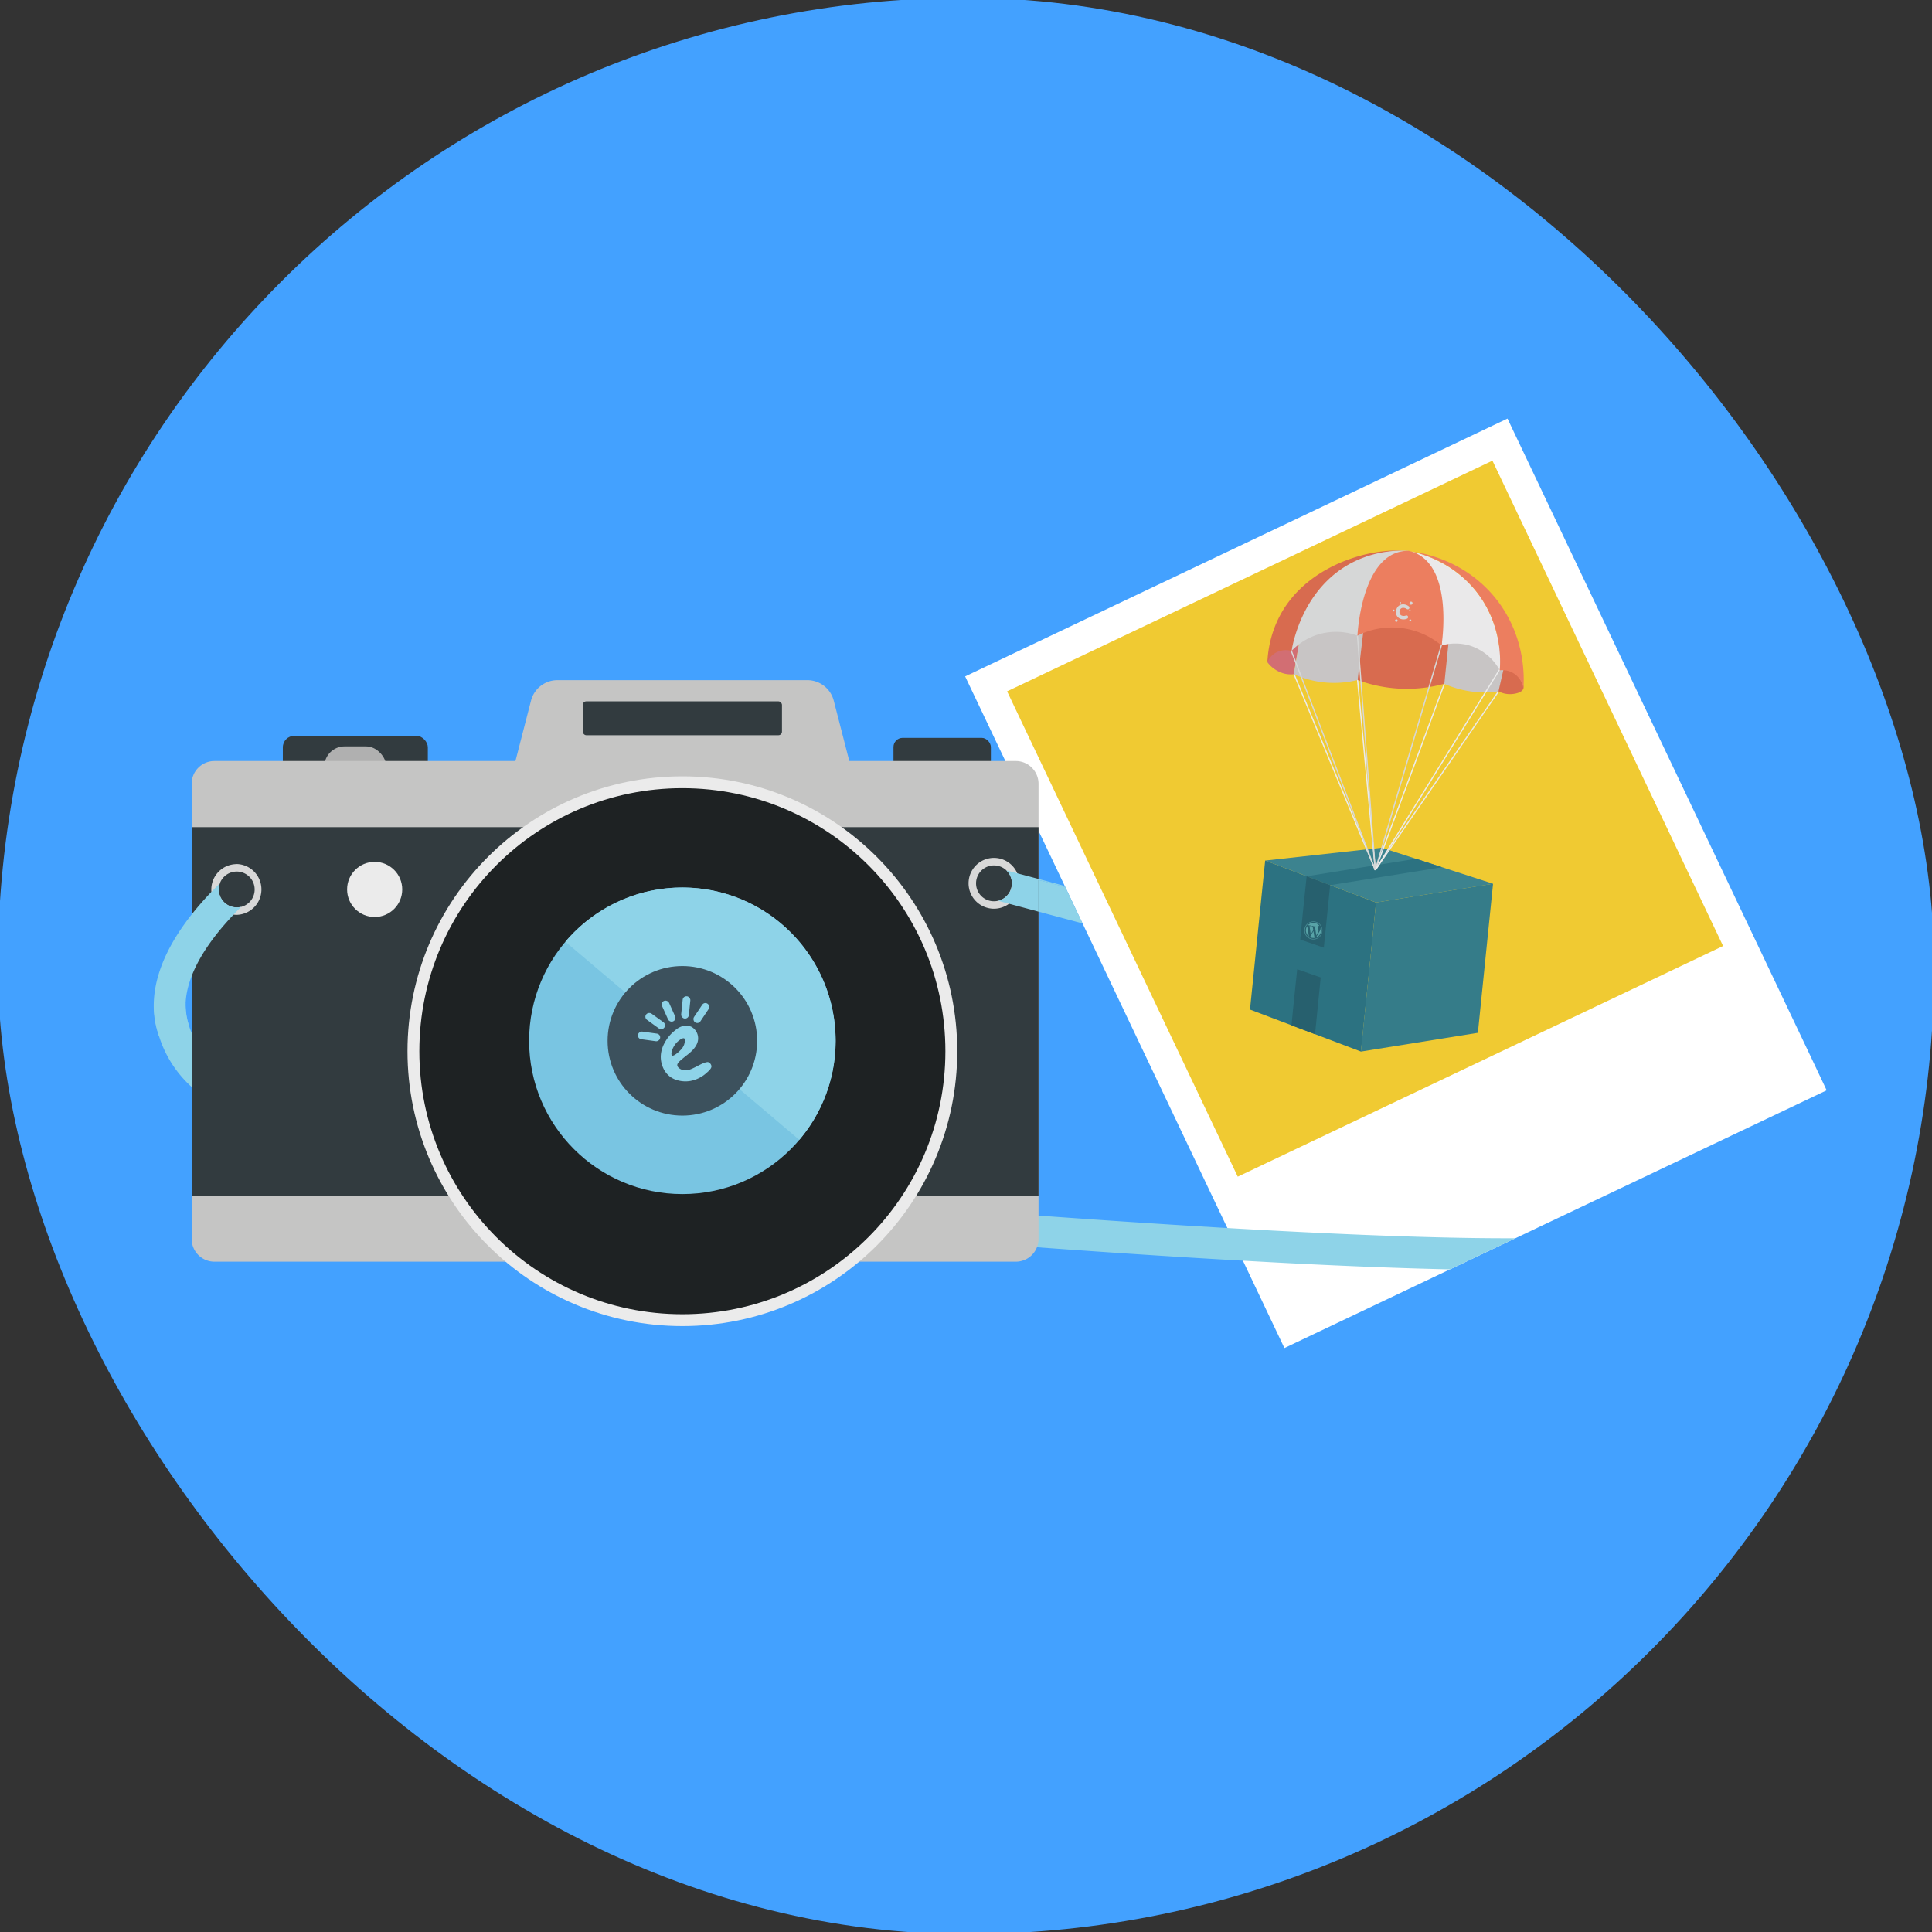 <svg id="Layer_1" data-name="Layer 1" xmlns="http://www.w3.org/2000/svg" viewBox="0 0 1024 1024"><rect x="0" y="0" width="1024" height="1024" fill="#333333" stroke="none"/><defs><style>.cls-1{fill:#43a1ff;}.cls-2{fill:#fff;}.cls-3{fill:#f0ca32;}.cls-4{fill:#2c7281;}.cls-5{fill:#3c838f;}.cls-6{fill:#357c89;}.cls-7{fill:#27606e;}.cls-8{fill:#488d96;}.cls-9{fill:#58a3a7;}.cls-10,.cls-11,.cls-15,.cls-28{fill:none;}.cls-10{stroke:#ebebeb;}.cls-10,.cls-11,.cls-15{stroke-miterlimit:10;stroke-width:0.65px;}.cls-11{stroke:#eae9ea;}.cls-12{fill:#d26e73;}.cls-13{fill:#d86b4f;}.cls-14{fill:#c8c5c5;}.cls-15{stroke:#d6d7d7;}.cls-16{fill:#d6d7d7;}.cls-17{fill:#eae9ea;}.cls-18{fill:#ec7e5f;}.cls-19{fill:#323b3f;}.cls-20{fill:#b0b0b0;}.cls-21{fill:#8ed3e8;}.cls-22{fill:#c5c5c4;}.cls-23{fill:#ebebeb;}.cls-24{fill:#d8d8d8;}.cls-25{fill:#1e2223;}.cls-26{fill:#79c5e2;}.cls-27{fill:#3c515d;}</style></defs><rect class="cls-1" x="-1.14" y="-1.14" width="1026.27" height="1026.27" rx="513.13"/><path class="cls-2" d="M968.17,577.89,859.09,629.74l-43,20.42h0l-12.89,6.14h0l-34.68,16.48h0L680.76,714.5l-22-46.33-8.23-17.31-1-2.07h0l-8.21-17.26-6.24-13.14-7.89-16.61-53.4-112.33-3.4-7.15-2.18-4.59-.18-.39-3.41-7.17c-.11-.22-.21-.44-.32-.65l-2.95-6.22-2.58-5.43c-.08-.16-.14-.32-.22-.48l-8.1-17-.91-1.92-16.66-35.05-21.34-44.89L799,221.86q80.44,169.26,160.89,338.5Q964,569.12,968.17,577.89Z"/><rect class="cls-3" x="581.13" y="291.47" width="284.81" height="284.81" transform="translate(-116.2 352.62) rotate(-25.42)"/><g id="Layer_3" data-name="Layer 3"><path class="cls-4" d="M729.33,478.34l-8,79L694,547l-15.09-5.71-16.39-6.2,8.05-79h0Z"/><path class="cls-5" d="M670.62,456.12l61.74-6.81,59,19.1-62,9.93Z"/><polygon class="cls-6" points="729.33 478.34 721.29 557.36 783.31 547.41 791.35 468.41 791.32 468.41 729.33 478.34"/><path class="cls-4" d="M764.32,459.66,705,469.16l-12.45-4.71,57.91-9.28Z"/><path class="cls-7" d="M689.15,498h0s.45-4.84.91-9.51c.3-3.1,1.2-12,2.5-24L705,469.17l-3.34,33.11L689.15,498Z"/><path class="cls-7" d="M684.52,543.44h0q.38-4.05.78-8.12,1.07-10.91,2.24-21.62L700,518.07l-3,30.09Z"/><g id="W_Mark" data-name="W Mark"><path class="cls-8" d="M697,488.72a4.49,4.49,0,0,1,1.65.67,4.43,4.43,0,0,1,1.22,1.22,4.24,4.24,0,0,1,.42.75,5,5,0,0,1,.26.83,4.49,4.49,0,0,1-.65,3.44,4.39,4.39,0,0,1-1.21,1.22,4.05,4.05,0,0,1-.76.42,4.71,4.71,0,0,1-.83.26,4.48,4.48,0,0,1-4.66-1.86,4.28,4.28,0,0,1-.41-.76,4,4,0,0,1-.27-.83,4.5,4.5,0,0,1,.66-3.44,5,5,0,0,1,.54-.67,5,5,0,0,1,.67-.55,5.52,5.52,0,0,1,.75-.42,5,5,0,0,1,.83-.26,4.32,4.32,0,0,1,1.79,0Zm0-.27a4.78,4.78,0,1,0,3.81,5.59h0a4.79,4.79,0,0,0-3.79-5.6h0Z"/><path class="cls-9" d="M692.22,492.39a4,4,0,0,0,1.54,3.95l-.9-5.48A3.9,3.9,0,0,0,692.22,492.39Zm6.6,1.05a2.12,2.12,0,0,0-.12-1.14,1.85,1.85,0,0,1-.21-1,.68.68,0,0,1,.79-.57h.05a4,4,0,0,0-5.58-.81,4.81,4.81,0,0,0-.48.42l.25.06c.41.07,1.06.14,1.06.14a.17.17,0,0,1,.14.19.16.16,0,0,1-.18.14h0a4.05,4.05,0,0,1-.45-.05l.63,4.52,1.34-2.41-.29-1.79-.4-.11a.18.18,0,0,1-.12-.21.16.16,0,0,1,.2-.11h0s.64.17,1,.24,1.06.15,1.06.15a.16.16,0,0,1,.13.19.16.16,0,0,1-.17.14l-.46-.05.63,4.48.65-1.21A4.44,4.44,0,0,0,698.82,493.44Zm-2.68.05-1.83,3.19a3.94,3.94,0,0,0,2.43.4.13.13,0,0,0,0-.06Zm3.79-1.58a3.05,3.05,0,0,1,0,.41,3.86,3.86,0,0,1-.56,1.34l-1.86,3.25a4,4,0,0,0,2.47-5Z"/></g><path class="cls-10" d="M685.79,357.15l43.14,104"/><path class="cls-10" d="M719.51,360.13l9.42,101"/><path class="cls-10" d="M765.52,362.43l-36.59,98.74"/><path class="cls-11" d="M794.22,366.44l-65.29,94.73"/><path class="cls-12" d="M671.75,351a16.38,16.38,0,0,0,9.1,6.06,15,15,0,0,0,4.87.31q1.72-10.15,3.46-20.31c-1.29,0-8.38.19-13.42,5.82A17.47,17.47,0,0,0,671.75,351Z"/><path class="cls-13" d="M807.43,364.91c-.71,2.34-4.95,3-7.06,3a12.65,12.65,0,0,1-6.15-1.52c-.34-8.91,1.1-15.68,3.71-16.21,2.85-.58,6.3,6.47,9.08,12.2A3.41,3.41,0,0,1,807.43,364.91Z"/><path class="cls-14" d="M765.52,362.43a52,52,0,0,0,28.7,4q1.85-8.1,3.71-16.21c-4.8-14.18-15.79-22.3-25-20.86-1.68.26-5.94,1.26-10.24,6.34Z"/><path class="cls-13" d="M719.57,360.41a75,75,0,0,0,45.95,2q1.32-12.84,2.63-25.64l-50-8.46Z"/><path class="cls-14" d="M685.73,357.32a51.49,51.49,0,0,0,33.84,3.09l3-25.58L704.32,330l-15.14,7Z"/><path class="cls-15" d="M764.08,341.64Q746.5,401.4,728.93,461.17"/><path class="cls-15" d="M683.92,343.66l45,117.51"/><path class="cls-15" d="M719.48,336.9l9.45,124.27"/><path class="cls-10" d="M794.72,355l-65.8,106.21"/><path class="cls-16" d="M684.55,345a32.83,32.83,0,0,1,14.39-8.81,33.25,33.25,0,0,1,20.55.69c.15-.82.36-2,.65-3.51,2.75-13.9,5.37-27.15,14.81-35.28A30.41,30.41,0,0,1,746.64,292c-4.14-.37-23.54-1.59-40.89,12.37C686.73,319.61,684.81,341.39,684.55,345Z"/><path class="cls-17" d="M764.05,342.11a26.87,26.87,0,0,1,15.26.15,27.64,27.64,0,0,1,15.59,13,59.94,59.94,0,0,0-9.35-37.48c-12.87-19.67-33.08-24.52-37.28-25.43a67.91,67.91,0,0,1,15.78,49.73Z"/><path class="cls-18" d="M719.48,336.9a40.91,40.91,0,0,1,44.57,5.21c.44-2.85,5.44-38-12-48.07a19.07,19.07,0,0,0-5.46-2.1,18.63,18.63,0,0,0-6,.89C721.74,299,719.6,334.51,719.48,336.9Z"/><path class="cls-13" d="M746.63,291.94a58.6,58.6,0,0,0-29.77,6.14c-26.37,13.53-31.69,43.11-32.31,46.94a11.11,11.11,0,0,0-8.62,1.08,10.73,10.73,0,0,0-4.18,4.85,58.52,58.52,0,0,1,5.71-22.83c12.06-24.83,38.42-32.16,43.76-33.65a75.66,75.66,0,0,1,25.41-2.53Z"/><path class="cls-18" d="M794.9,355.29c.37-4.34,1.59-24.17-12.59-42a59.89,59.89,0,0,0-34-20.94c4.71.59,27.7,4,44.41,24.8C809,337.49,807.8,360,807.43,364.92a11.54,11.54,0,0,0-4.58-7.65A11.39,11.39,0,0,0,794.9,355.29Z"/><circle class="cls-16" cx="740.09" cy="328.92" r="0.67"/><circle class="cls-16" cx="738.6" cy="323.58" r="0.51"/><circle class="cls-16" cx="747.49" cy="328.82" r="0.51"/><circle class="cls-16" cx="742.26" cy="319.47" r="0.34"/><circle class="cls-16" cx="747.28" cy="323.35" r="0.34"/><circle class="cls-16" cx="747.87" cy="319.7" r="0.82"/><path class="cls-16" d="M741.08,321.37a3.68,3.68,0,0,1,1-.72,3.81,3.81,0,0,1,1.63-.33,4.69,4.69,0,0,1,2.72.88,2,2,0,0,1,.29.22.9.9,0,0,1,.12,1.21.88.88,0,0,1-1.21.17,3.13,3.13,0,0,0-1.6-.62,1.85,1.85,0,0,0-1.82.72,2,2,0,0,0-.34.71,2.47,2.47,0,0,0,.11,1.83,1.86,1.86,0,0,0,1.3.93,3.23,3.23,0,0,0,1.87-.13.86.86,0,0,1,1.11.5.88.88,0,0,1,.05.15.89.89,0,0,1-.5,1,4.83,4.83,0,0,1-1.87.4,4.24,4.24,0,0,1-2.51-.73,3.62,3.62,0,0,1-1.07-1.17,3.67,3.67,0,0,1-.48-1.65A4.46,4.46,0,0,1,741.08,321.37Z"/></g><rect class="cls-19" x="149.91" y="390" width="76.85" height="21.46" rx="6.09"/><rect class="cls-20" x="171.9" y="395.6" width="32.86" height="21.46" rx="10.73"/><rect class="cls-19" x="473.56" y="391.08" width="51.62" height="21.46" rx="4.86"/><path class="cls-21" d="M803.21,656.3l-34.68,16.48h0c-20.75-.44-46.87-1.35-80.07-3h0q-14-.71-29.7-1.59c-21.06-1.18-44.52-2.63-70.68-4.4q-19.65-1.34-38.44-2.71-42-3-79.76-6.31l-8-.7c-70.11-6.19-129.23-13-178-20.37q-23.2-3.54-43.28-7.26h0c-2.7-.51-5.37-1-8-1.52Q208,620.1,188.23,615c-46.92-12.15-72.32-25.59-86.65-38.89a60.59,60.59,0,0,1-17.27-26.86l-.11-.33A58,58,0,0,1,81.53,532l16.82-.21c0,.13,0,.26,0,.39v.07a40.78,40.78,0,0,0,1.88,11.56,36.9,36.9,0,0,0,1.34,3.6c11.64,27.4,52.25,41.32,90.87,51.3q14.63,3.78,32,7.38c2.37.49,4.78,1,7.24,1.48Q269.95,615.17,321,622h0q29.57,3.93,63.52,7.62,19.17,2.08,39.76,4.08,24.36,2.36,50.73,4.63l7.22.61q32.55,2.75,68.17,5.35,18.94,1.37,38.75,2.72c22.37,1.5,42.74,2.8,61.31,3.87q15.71.92,29.73,1.64C740.46,655.65,778.4,656.41,803.21,656.3Z"/><path class="cls-22" d="M550.44,415.43V656.65a11.93,11.93,0,0,1-.83,4.41,12.06,12.06,0,0,1-11.24,7.66H113.65a12.08,12.08,0,0,1-12.07-12.07V415.43a12.07,12.07,0,0,1,12.07-12.07H538.37A12.06,12.06,0,0,1,550.44,415.43Z"/><rect class="cls-19" x="101.58" y="438.41" width="448.86" height="195.27"/><path class="cls-22" d="M437.46,426.51H285.88a14.45,14.45,0,0,1-14-18.05l9.57-37.12a14.44,14.44,0,0,1,14-10.84H427.9a14.45,14.45,0,0,1,14,10.84q4.78,18.57,9.56,37.12A14.44,14.44,0,0,1,437.46,426.51Z"/><circle class="cls-23" cx="198.58" cy="471.42" r="14.61"/><rect class="cls-19" x="308.88" y="371.73" width="105.58" height="17.96" rx="1.89"/><path class="cls-24" d="M125.46,458A13.49,13.49,0,0,0,112,471.43c0,.42,0,.85.06,1.27a13.47,13.47,0,0,0,11.74,12.08,11.38,11.38,0,0,0,1.66.11,13.47,13.47,0,0,0,0-26.93Zm2.41,22.66a9.65,9.65,0,0,1-2.41.31,9.52,9.52,0,0,1-9.5-9.5,9.69,9.69,0,0,1,.56-3.25,9.51,9.51,0,1,1,11.35,12.44Z"/><circle class="cls-23" cx="361.67" cy="557.16" r="145.69"/><circle class="cls-25" cx="361.67" cy="557.16" r="139.41"/><circle class="cls-26" cx="361.67" cy="551.65" r="81.23"/><path class="cls-21" d="M414.17,489.67a81.22,81.22,0,0,1,9.49,114.47l-124-105A81.22,81.22,0,0,1,414.17,489.67Z"/><circle class="cls-27" cx="361.67" cy="551.65" r="39.63"/><path class="cls-28" d="M132.1,476.55q-2.21,2.07-4.23,4.07a9.65,9.65,0,0,1-2.41.31,9.52,9.52,0,0,1-9.5-9.5,9.69,9.69,0,0,1,.56-3.25c1.33-1.29,2.69-2.6,4.1-3.92Z"/><path class="cls-21" d="M123.8,484.78c-26.26,27.64-26.88,46.46-24.61,55.63a27.62,27.62,0,0,0,.93,3.06l-15.81,5.77c-.57-1.57-1-3.18-1.46-4.79-3.78-15.33-1.36-39.78,29.21-71.75,1.43-1.48,2.91-3,4.46-4.52a9.69,9.69,0,0,0-.56,3.25,9.52,9.52,0,0,0,9.5,9.5,9.65,9.65,0,0,0,2.41-.31C126.44,482,125.08,483.41,123.8,484.78Z"/><path class="cls-24" d="M539.13,462.76a13.45,13.45,0,0,0-25.77,5.43c0,.42,0,.85.06,1.28a13.47,13.47,0,0,0,11.74,12.07,11.3,11.3,0,0,0,1.66.1,13.46,13.46,0,0,0,12.31-18.88ZM536,470.65a9.56,9.56,0,0,1-6.78,6.73l-.3.07a9.47,9.47,0,0,1-11.59-9.26,9.5,9.5,0,0,1,19,0A9.59,9.59,0,0,1,536,470.65Z"/><path class="cls-28" d="M536.32,468.19a9.47,9.47,0,0,1-7.1,9.19,9.5,9.5,0,1,1,7.1-9.19Z"/><polygon class="cls-21" points="573.78 489.44 550.44 483.2 550.44 466.41 564.61 470.14 568.02 477.31 568.2 477.7 570.38 482.3 573.78 489.44"/><path class="cls-21" d="M564.61,470.14l-14.17-3.73V483.2L534.79,479l-5.87-1.57.12,0,.18,0a9.47,9.47,0,0,0,7.1-9.2c0-.32,0-.65-.05-1,0-.16,0-.32-.06-.47a7.36,7.36,0,0,0-.25-1.13,3,3,0,0,0-.12-.4,5.53,5.53,0,0,0-.35-.91l-.13-.29,0,0,0,0a5.05,5.05,0,0,0-.28-.51.69.69,0,0,0-.1-.17l0-.06-.12-.18a.71.71,0,0,0-.1-.14,5.6,5.6,0,0,0-.54-.74h0a.27.27,0,0,0-.07-.08.93.93,0,0,0-.16-.18l-.07-.09-.17-.16-.09-.1a.75.75,0,0,0-.16-.15l-.15-.16h0v0l5.88,1.58,11.31,3,13.85,3.71Z"/><path class="cls-21" d="M374.46,563c-1.93.31-5,2.2-6.76,3-1.54.74-3.74,1.78-6,1.07-1-.3-2.61-1.2-2.72-2.43s1.38-2.38,4.35-4.8c.64-.52.85-.66,1.2-.94,1.57-1.26,5.54-4.44,5.49-8.56a7,7,0,0,0-3.56-6.12,6.87,6.87,0,0,0-4.63-.36,10,10,0,0,0-3.9,2.16,20.08,20.08,0,0,0-5.58,6.57,15.59,15.59,0,0,0-2.12,7,14.22,14.22,0,0,0,1.23,6.35,11.91,11.91,0,0,0,3.78,4.8,12.11,12.11,0,0,0,4.56,2,15.47,15.47,0,0,0,5.8.24,17.28,17.28,0,0,0,9-4.44c2.48-2.06,2.54-3.06,2.47-3.54a2.66,2.66,0,0,0-1.74-2.06A1.87,1.87,0,0,0,374.46,563Zm-18.26-3.58c-1-.69.34-5.07,3.14-7.49.87-.76,2.63-2.05,3.37-1.52s-.06,3.12-.13,3.31a8.1,8.1,0,0,1-1.95,2.9C359.79,557.5,357.07,560,356.2,559.43Z"/><rect class="cls-21" x="352.33" y="529.96" width="4.08" height="11.86" rx="2" transform="translate(-188.43 192.2) rotate(-24.18)"/><rect class="cls-21" x="361.46" y="528" width="4.08" height="11.86" rx="2" transform="translate(55.98 -34.09) rotate(5.82)"/><rect class="cls-21" x="345.24" y="535.29" width="4.08" height="11.86" rx="2" transform="translate(989.37 576.32) rotate(125.82)"/><rect class="cls-21" x="341.99" y="543.43" width="4.08" height="11.86" rx="2" transform="translate(935.3 283.75) rotate(97.87)"/><rect class="cls-21" x="369.71" y="530.99" width="4.08" height="11.86" rx="2" transform="translate(361.14 -116.05) rotate(33.77)"/></svg>